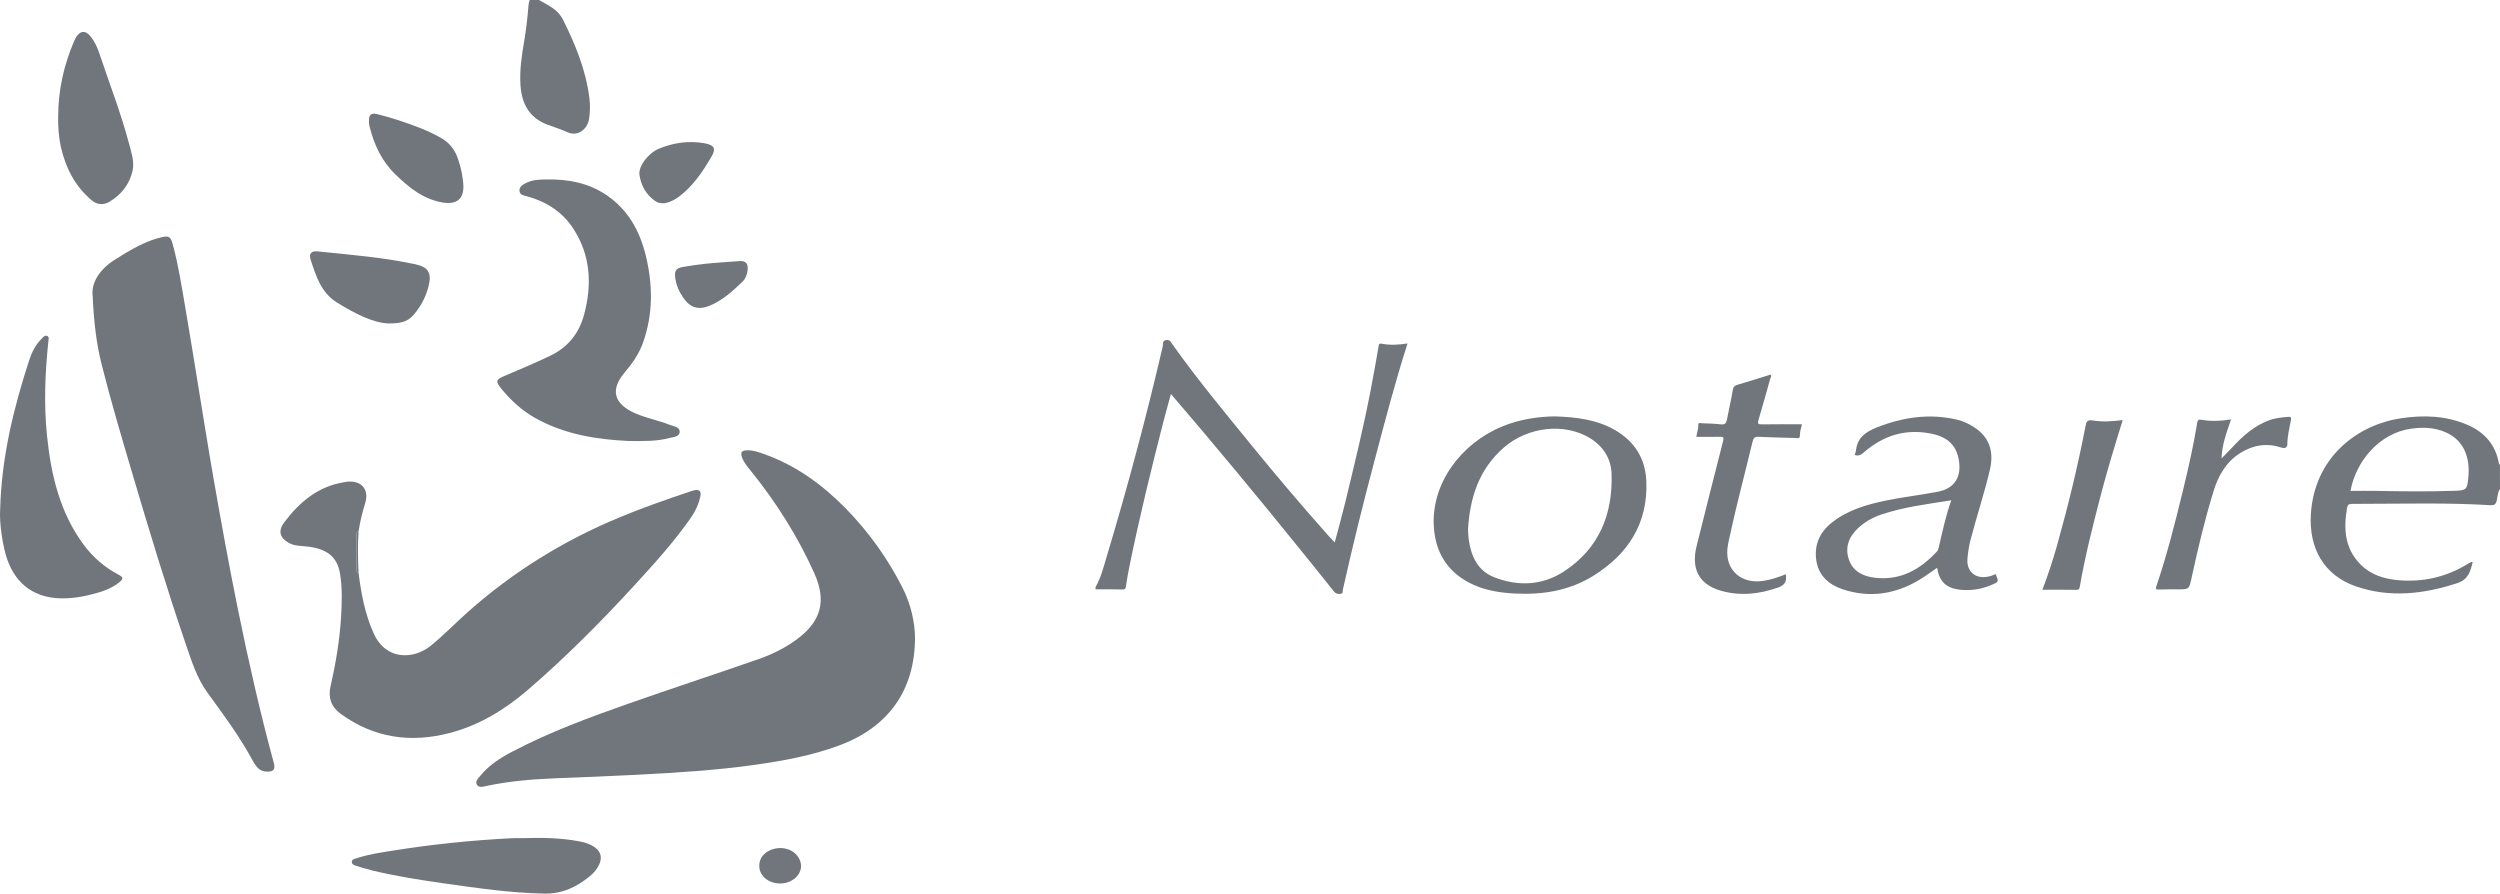 <?xml version="1.0" encoding="utf-8"?>
<!-- Generator: Adobe Illustrator 26.4.1, SVG Export Plug-In . SVG Version: 6.00 Build 0)  -->
<svg version="1.1" baseProfile="tiny" id="Calque_1"
	 xmlns="http://www.w3.org/2000/svg" xmlns:xlink="http://www.w3.org/1999/xlink" x="0px" y="0px" viewBox="0 0 606.04 216.62"
	 overflow="visible" xml:space="preserve">
<path fill-rule="evenodd" fill="#71767D" d="M265.57,142.33c1.35-2.33,1.96-4.93,2.73-7.47c5.06-16.82,9.59-33.78,13.57-50.89
	c0.12-0.51-0.18-1.37,0.82-1.54c0.94-0.15,1.18,0.56,1.57,1.1c6.02,8.48,12.67,16.47,19.23,24.54c6.06,7.44,12.28,14.76,18.66,21.93
	c0.4,0.44,0.81,0.86,1.41,1.49c0.88-3.31,1.73-6.33,2.47-9.38c2.23-9.19,4.48-18.38,6.27-27.67c0.66-3.41,1.26-6.84,1.86-10.27
	c0.08-0.47,0.02-1,0.74-0.86c2.07,0.41,4.14,0.29,6.31-0.05c-3,9.34-5.43,18.7-7.91,28.05c-2.79,10.48-5.4,21.01-7.76,31.6
	c-0.09,0.41,0.12,1-0.61,1.06c-0.63,0.05-1.13-0.04-1.58-0.61c-3.02-3.8-6.06-7.57-9.11-11.33c-9.91-12.24-19.95-24.37-30.39-36.53
	c-0.7,2.59-1.38,4.99-2,7.41c-2.9,11.36-5.69,22.76-8.03,34.25c-0.33,1.64-0.64,3.29-0.87,4.94c-0.09,0.65-0.25,0.82-0.93,0.8
	c-2.15-0.07-4.3-0.03-6.44-0.03C265.57,142.7,265.57,142.52,265.57,142.33z"/>
<path fill-rule="evenodd" fill="#71767D" d="M606.04,118.53c-0.57,0.81-0.57,1.81-0.77,2.72c-0.21,0.98-0.57,1.29-1.55,1.22
	c-5.07-0.32-10.16-0.4-15.24-0.41c-6.11-0.01-12.21,0.09-18.32,0.09c-0.84,0-1.08,0.27-1.21,1.04c-0.83,5.01-0.58,9.76,3.28,13.64
	c2.53,2.54,5.73,3.52,9.19,3.82c6.02,0.52,11.63-0.78,16.79-3.94c0.28-0.17,0.56-0.33,0.85-0.48c0.07-0.04,0.18,0,0.37,0
	c-0.56,2.26-1.04,4.26-3.79,5.15c-8.13,2.65-16.32,3.59-24.49,0.78c-7.85-2.7-11.46-9.3-10.96-17.5
	c0.84-13.88,11.34-21.67,21.76-23.25c5.58-0.85,11.06-0.66,16.29,1.62c4.09,1.78,6.76,4.83,7.54,9.35c0.02,0.1,0.16,0.18,0.24,0.28
	C606.04,114.61,606.04,116.57,606.04,118.53z M569.8,119c2.3,0,4.44-0.04,6.59,0c6.11,0.13,12.22,0.18,18.32-0.01
	c3.28-0.1,3.39-0.23,3.67-3.51c0.48-5.54-1.76-9.99-7.66-11.4c-2.05-0.49-4.12-0.46-6.23-0.16C576.77,105.01,571.1,111.83,569.8,119
	z"/>
<path fill-rule="evenodd" fill="#71767D" d="M130.65,0c0.76,0.42,1.53,0.83,2.27,1.27c1.48,0.86,2.78,1.94,3.55,3.48
	c2.99,5.98,5.52,12.14,6.39,18.83c0.24,1.8,0.22,3.62-0.09,5.43c-0.37,2.12-2.57,4.23-5.19,3.05c-1.61-0.73-3.31-1.25-4.96-1.88
	c-4.39-1.67-6.16-5.1-6.45-9.55c-0.24-3.61,0.3-7.16,0.91-10.7c0.47-2.8,0.8-5.62,1.02-8.46c0.04-0.52,0.12-1.01,0.33-1.48
	C129.16,0,129.9,0,130.65,0z"/>
<path fill-rule="evenodd" fill="#71767D" d="M221.81,154.62c-0.02,12.79-6.52,21.74-18.53,26.15c-6.49,2.39-13.27,3.64-20.1,4.61
	c-9.61,1.37-19.29,1.94-28.96,2.45c-6.66,0.35-13.32,0.59-19.98,0.86c-5.46,0.22-10.88,0.7-16.23,1.82
	c-0.84,0.17-1.92,0.58-2.43-0.34c-0.45-0.82,0.4-1.54,0.92-2.18c2.11-2.58,4.87-4.31,7.78-5.83c9.1-4.76,18.71-8.3,28.37-11.69
	c10.4-3.65,20.87-7.07,31.28-10.71c3.47-1.21,6.79-2.87,9.71-5.14c5.22-4.06,6.84-8.81,3.75-15.68c-4-8.89-9.16-17.06-15.26-24.64
	c-0.85-1.05-1.75-2.06-2.23-3.36c-0.47-1.27-0.15-1.74,1.18-1.78c1.48-0.05,2.85,0.46,4.21,0.94c7.67,2.73,14.08,7.4,19.72,13.15
	c5.58,5.7,10.18,12.11,13.79,19.25C220.85,146.57,221.78,150.87,221.81,154.62z"/>
<path fill-rule="evenodd" fill="#71767D" d="M86.92,138.88c0.65,5.04,1.54,9.98,3.68,14.69c3.04,6.7,9.79,6.2,13.74,3.03
	c3.19-2.56,6.03-5.54,9.09-8.26c10.94-9.71,23.2-17.3,36.7-22.9c5.59-2.33,11.31-4.32,17.05-6.25c0.35-0.12,0.7-0.25,1.07-0.33
	c1.26-0.29,1.81,0.2,1.53,1.47c-0.41,1.88-1.2,3.61-2.31,5.2c-4.1,5.86-8.89,11.15-13.7,16.39c-8.14,8.86-16.61,17.39-25.73,25.25
	c-5.62,4.84-11.81,8.63-19.03,10.52c-9.5,2.48-18.36,1.21-26.42-4.64c-2.34-1.7-3.08-3.98-2.47-6.63
	c1.23-5.42,2.17-10.86,2.53-16.41c0.23-3.63,0.37-7.27-0.21-10.88c-0.68-4.22-3.26-6.21-8.36-6.68c-1.38-0.12-2.8-0.14-4.07-0.84
	c-2.22-1.23-2.64-2.93-1.13-4.95c3.71-4.95,8.21-8.76,14.57-9.77c0.14-0.02,0.27-0.06,0.41-0.08c3.72-0.51,5.76,1.79,4.62,5.34
	c-0.7,2.18-1.2,4.4-1.56,6.65c-0.5,0.08-0.51,0.46-0.51,0.84c0,2.8,0,5.59,0,8.39C86.41,138.42,86.42,138.79,86.92,138.88z"/>
<path fill-rule="evenodd" fill="#71767D" d="M22.46,71.75c-0.4-3.22,1.74-6.69,5.87-9.09c0.69-0.4,1.33-0.87,2.01-1.27
	c2.78-1.63,5.62-3.13,8.79-3.87c1.79-0.42,2.24-0.16,2.72,1.61c1.41,5.12,2.19,10.37,3.1,15.6c1.09,6.27,2.07,12.57,3.11,18.86
	c1.23,7.44,2.39,14.88,3.69,22.31c1.85,10.63,3.78,21.25,5.93,31.83c2.54,12.5,5.36,24.93,8.7,37.24c0.41,1.51-0.06,2.11-1.6,2.09
	c-0.99-0.01-1.83-0.36-2.47-1.12c-0.33-0.39-0.65-0.8-0.89-1.25c-3.16-5.95-7.17-11.33-11.12-16.76c-2.63-3.62-3.9-7.81-5.32-11.94
	c-4.66-13.65-8.84-27.47-12.93-41.3c-2.59-8.75-5.18-17.48-7.41-26.33C23.41,83.45,22.78,78.46,22.46,71.75z"/>
<path fill-rule="evenodd" fill="#71767D" d="M152.58,106.91c-7.56-0.34-15.57-1.49-22.88-5.6c-3.21-1.81-5.87-4.27-8.19-7.1
	c-1.44-1.76-1.3-2.2,0.75-3.06c3.73-1.57,7.44-3.16,11.1-4.9c4.4-2.1,7.05-5.49,8.27-10.12c1.91-7.25,1.54-14.23-2.63-20.67
	c-2.64-4.09-6.52-6.55-11.17-7.85c-0.79-0.22-1.82-0.29-1.9-1.33c-0.09-1.03,0.79-1.51,1.6-1.92c1.49-0.77,3.15-0.83,4.77-0.86
	c5.32-0.11,10.39,0.8,14.87,3.89c5.1,3.53,7.9,8.57,9.35,14.44c1.76,7.16,1.85,14.29-0.67,21.31c-0.96,2.67-2.56,4.97-4.38,7.1
	c-4.47,5.26-1.31,8.35,2.76,10.05c2.66,1.12,5.51,1.67,8.2,2.72c0.92,0.36,2.36,0.5,2.34,1.64c-0.03,1.29-1.54,1.26-2.51,1.53
	C159.3,106.99,156.26,106.93,152.58,106.91z"/>
<path fill-rule="evenodd" fill="#71767D" d="M0.04,123.47c0.33-12.66,3.25-24.51,7.05-36.19c0.64-1.97,1.58-3.77,3.07-5.25
	c0.36-0.36,0.75-0.84,1.31-0.57c0.51,0.24,0.31,0.79,0.26,1.26c-0.81,7.67-1.12,15.35-0.32,23.03c0.98,9.45,3.11,18.55,8.93,26.37
	c2.26,3.04,5.07,5.44,8.43,7.21c1.13,0.6,1.18,0.98,0.19,1.79c-1.5,1.23-3.27,1.98-5.1,2.52c-2.86,0.84-5.77,1.43-8.79,1.41
	c-6.41-0.03-10.94-3.13-13.19-9.09C0.65,132.73-0.2,126.63,0.04,123.47z"/>
<path fill-rule="evenodd" fill="#71767D" d="M376.73,100.93c5.48,0.17,10.3,0.79,14.68,3.27c4.84,2.76,7.47,6.96,7.69,12.47
	c0.41,10.19-4.39,17.63-12.81,22.89c-5.84,3.64-12.35,4.68-19.14,4.32c-3.88-0.21-7.67-0.84-11.14-2.7
	c-5.4-2.9-8.06-7.52-8.43-13.54c-0.64-10.29,6.44-20.06,16.53-24.24C368.34,101.64,372.76,101.02,376.73,100.93z M355.88,128.26
	c0.05,0.87,0.04,1.62,0.14,2.36c0.54,4.1,2.14,7.72,6.16,9.3c5.79,2.28,11.71,2.04,16.98-1.41c8.47-5.54,11.84-13.84,11.51-23.69
	c-0.13-3.72-2.08-6.71-5.34-8.67c-6.14-3.69-14.98-2.71-20.79,2.36C358.51,113.75,356.32,120.7,355.88,128.26z"/>
<path fill-rule="evenodd" fill="#71767D" d="M449.59,110.29c0.13-0.4,0.3-0.74,0.33-1.1c0.33-3.08,2.33-4.49,5.02-5.56
	c6.35-2.51,12.8-3.47,19.51-1.89c1.55,0.37,2.97,1.06,4.29,1.95c3.47,2.31,4.68,5.73,3.65,10.15c-1.34,5.74-3.21,11.32-4.69,17.01
	c-0.4,1.54-0.64,3.09-0.76,4.67c-0.23,2.94,1.91,5.25,5.82,4.06c0.35-0.1,0.67-0.28,1.01-0.42c0.8,1.88,0.79,1.88-1,2.64
	c-2.5,1.07-5.09,1.46-7.78,1.14c-3.23-0.39-4.89-2.01-5.4-5.3c-1.4,0.96-2.73,1.96-4.14,2.82c-5.93,3.61-12.23,4.59-18.85,2.36
	c-3.21-1.08-5.67-3.23-6.26-6.72c-0.64-3.81,0.67-7.03,3.8-9.47c3.85-3.01,8.37-4.32,13.04-5.29c4.18-0.87,8.44-1.34,12.63-2.15
	c4.02-0.78,5.75-3.6,5.04-7.69c-0.62-3.59-2.75-5.6-6.75-6.39c-6.21-1.24-11.59,0.48-16.29,4.57
	C451.19,110.22,450.58,110.64,449.59,110.29z M473.02,121.28c-5.89,0.94-11.61,1.62-17.07,3.49c-2.06,0.71-3.97,1.78-5.59,3.32
	c-2.28,2.17-3.17,4.76-2.1,7.71c1.03,2.85,3.55,3.96,6.36,4.27c6.13,0.67,10.88-2.02,14.9-6.36c0.31-0.33,0.4-0.69,0.49-1.11
	C470.87,128.86,471.67,125.1,473.02,121.28z"/>
<path fill-rule="evenodd" fill="#71767D" d="M126.64,203.18c4.66-0.14,9.32-0.09,13.92,0.8c1.33,0.25,2.62,0.68,3.72,1.49
	c1.4,1.03,1.72,2.49,0.98,4.09c-0.52,1.12-1.3,2.05-2.24,2.82c-3.21,2.63-6.67,4.32-11.04,4.24c-8.09-0.14-16.05-1.3-24.03-2.43
	c-5.94-0.84-11.87-1.76-17.7-3.17c-1.31-0.32-2.6-0.71-3.88-1.12c-0.46-0.14-1.07-0.33-1.08-0.94c-0.01-0.66,0.65-0.74,1.1-0.89
	c2.88-0.96,5.88-1.4,8.86-1.87c9.62-1.53,19.3-2.53,29.02-3.01C125.05,203.15,125.84,203.18,126.64,203.18z"/>
<path fill-rule="evenodd" fill="#71767D" d="M14.1,28.28c0.01-6.37,1.36-12.46,3.86-18.3c0.15-0.34,0.3-0.69,0.5-1
	c1.05-1.59,2.25-1.67,3.46-0.19c1.02,1.24,1.68,2.69,2.18,4.19c2.39,7.19,5.16,14.26,7.11,21.59c0.58,2.19,1.41,4.48,0.95,6.7
	c-0.7,3.34-2.76,5.99-5.74,7.7c-1.36,0.78-2.9,0.68-4.19-0.41c-4.09-3.44-6.36-7.94-7.5-13.07C14.22,33.12,14.06,30.71,14.1,28.28z"
	/>
<path fill-rule="evenodd" fill="#71767D" d="M436.81,102.85c-0.12,0.76-0.51,1.68-0.48,2.67c0.04,0.96-0.73,0.66-1.21,0.65
	c-2.94-0.06-5.87-0.14-8.8-0.28c-0.93-0.04-1.25,0.27-1.47,1.17c-1.89,7.88-4,15.71-5.69,23.64c-0.16,0.77-0.34,1.55-0.41,2.33
	c-0.49,5.14,3.31,8.55,8.58,7.8c1.94-0.28,3.77-0.88,5.57-1.64c0.29,1.61-0.17,2.63-1.73,3.19c-4.68,1.67-9.43,2.2-14.23,0.75
	c-5.14-1.55-7.02-5.29-5.64-10.82c2.12-8.45,4.22-16.9,6.39-25.34c0.23-0.92,0.13-1.12-0.81-1.09c-1.86,0.06-3.72,0.02-5.66,0.02
	c0.09-0.96,0.53-1.85,0.47-2.82c-0.05-0.75,0.53-0.49,0.88-0.48c1.54,0.06,3.08,0.09,4.6,0.27c1.06,0.13,1.32-0.38,1.49-1.25
	c0.45-2.37,1-4.72,1.4-7.1c0.14-0.8,0.48-1.06,1.19-1.26c2.67-0.78,5.31-1.63,7.95-2.44c0.36,0.34,0.04,0.61-0.04,0.9
	c-0.96,3.39-1.89,6.78-2.89,10.16c-0.24,0.83-0.05,1,0.78,0.99C430.3,102.82,433.56,102.85,436.81,102.85z"/>
<path fill-rule="evenodd" fill="#71767D" d="M540.85,101.67c-1.08,3.15-2.21,6.09-2.32,9.48c0.87-0.9,1.75-1.78,2.6-2.69
	c2.55-2.76,5.29-5.22,8.89-6.56c1.55-0.58,3.15-0.72,4.77-0.85c0.66-0.05,0.66,0.3,0.57,0.78c-0.37,1.96-0.87,3.9-0.87,5.92
	c0,0.8-0.74,0.98-1.31,0.79c-3.55-1.19-6.85-0.73-10.01,1.22c-3.54,2.19-5.42,5.56-6.59,9.37c-2.11,6.87-3.77,13.86-5.29,20.88
	c-0.62,2.85-0.55,2.86-3.44,2.86c-1.49,0.01-2.99-0.01-4.48,0.04c-0.69,0.02-0.89-0.04-0.63-0.82c2.57-7.55,4.52-15.28,6.4-23.02
	c1.34-5.5,2.6-11.02,3.5-16.6c0.1-0.62,0.32-0.82,0.89-0.72C535.91,102.17,538.28,102.08,540.85,101.67z"/>
<path fill-rule="evenodd" fill="#71767D" d="M94.03,78.41c-3.93-0.25-8.06-2.47-12.17-4.96c-4.02-2.43-5.23-6.47-6.55-10.47
	c-0.49-1.49,0.14-2.19,1.67-2.04c7.96,0.82,15.94,1.45,23.78,3.14c3.1,0.67,3.93,2.15,3.14,5.27c-0.56,2.24-1.55,4.28-2.94,6.12
	C99.24,77.78,97.87,78.45,94.03,78.41z"/>
<path fill-rule="evenodd" fill="#71767D" d="M514.58,101.83c-1.87,6.03-3.66,11.87-5.21,17.78c-1.95,7.49-3.87,14.99-5.2,22.63
	c-0.1,0.57-0.22,0.75-0.84,0.75c-2.7-0.05-5.39-0.02-8.23-0.02c1.38-3.58,2.53-7.13,3.55-10.72c2.68-9.55,5.03-19.19,6.91-28.93
	c0.19-1.02,0.36-1.63,1.8-1.39C509.67,102.31,512.06,102.16,514.58,101.83z"/>
<path fill-rule="evenodd" fill="#71767D" d="M112.34,45.2c0.01,3.03-1.64,4.46-5.04,3.89c-4.68-0.79-8.17-3.63-11.44-6.8
	c-3.36-3.25-5.22-7.31-6.31-11.77c-0.09-0.36-0.1-0.74-0.11-1.11c-0.03-1.65,0.52-2.13,2.15-1.71c3.56,0.9,7.04,2.07,10.46,3.41
	c1.65,0.65,3.23,1.42,4.78,2.28c2.15,1.19,3.5,2.96,4.25,5.29C111.74,40.68,112.23,42.7,112.34,45.2z"/>
<path fill-rule="evenodd" fill="#71767D" d="M161.01,49.27c-0.96,0.01-1.56-0.11-2.07-0.46c-2.3-1.56-3.56-3.82-3.93-6.48
	c-0.28-2.07,2.23-5.27,4.68-6.27c3.61-1.48,7.33-2.03,11.2-1.31c2.29,0.43,2.73,1.28,1.59,3.22c-1.81,3.1-3.78,6.1-6.47,8.53
	C164.49,47.89,162.81,49.03,161.01,49.27z"/>
<path fill-rule="evenodd" fill="#71767D" d="M179.43,63.28c1.43-0.05,2.07,0.72,1.76,2.5c-0.17,0.95-0.5,1.83-1.18,2.48
	c-2.35,2.26-4.75,4.47-7.81,5.78c-2.8,1.19-4.82,0.64-6.55-1.84c-1-1.43-1.69-3.01-1.95-4.74c-0.27-1.87,0.17-2.47,2.03-2.78
	c1.69-0.29,3.4-0.52,5.11-0.72c1.39-0.16,2.78-0.25,4.17-0.36C176.36,63.49,177.71,63.4,179.43,63.28z"/>
<path fill-rule="evenodd" fill="#71767D" d="M189.05,214.17c-2.69-0.03-4.8-1.73-4.98-3.93c-0.26-3.06,2.63-4.74,5.37-4.66
	c0.51,0.02,1.02,0.14,1.5,0.28c2.04,0.6,3.48,2.62,3.22,4.49C193.88,212.54,191.66,214.2,189.05,214.17z"/>
<path fill-rule="evenodd" fill="#71767D" d="M86.92,138.88c-0.5-0.09-0.51-0.46-0.51-0.84c0-2.8,0-5.59,0-8.39
	c0-0.38,0-0.76,0.51-0.84C86.71,132.16,86.76,135.52,86.92,138.88z"/>
</svg>
